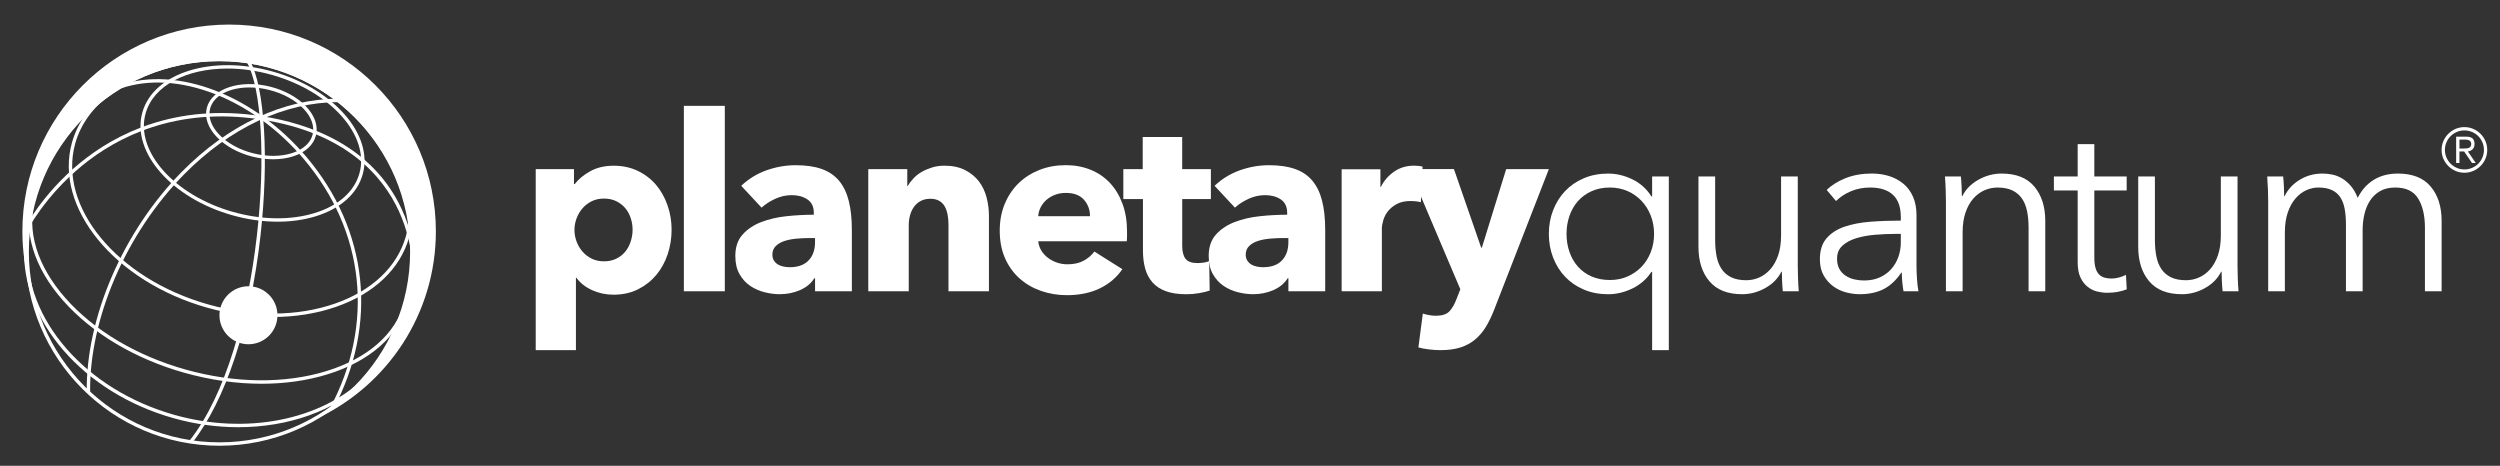 <svg xmlns="http://www.w3.org/2000/svg" xmlns:xlink="http://www.w3.org/1999/xlink" id="Layer_1" x="0px" y="0px" viewBox="0 0 1039.72 193.71" style="enable-background:new 0 0 1039.72 193.71;" xml:space="preserve">
<rect x="0" y="0" width="1039.72" height="193.71" fill="#333333" stroke="none"/>
<style type="text/css">
	.st0{fill:#FFFFFF;}
</style>
<path id="sonne" class="st0" d="M95.29,10.22c-47.48,0-85.98,38.49-85.98,85.98c0,8.28,1.19,16.28,3.38,23.86  c-0.89-4.78-1.38-9.7-1.38-14.74c0-44.1,35.75-79.86,79.86-79.86c44.1,0,79.86,35.75,79.86,79.86c0,29.2-15.68,54.72-39.07,68.65  c29.14-13.76,49.31-43.41,49.31-77.77C181.27,48.71,142.78,10.22,95.29,10.22z"></path>
<g>
	<path class="st0" d="M279.31,95.53c0,3.54-0.54,6.94-1.63,10.2s-2.67,6.14-4.74,8.62c-2.08,2.48-4.61,4.47-7.6,5.97   s-6.39,2.24-10.2,2.24c-3.13,0-6.09-0.63-8.88-1.89c-2.79-1.26-4.96-2.97-6.53-5.15h-0.21v30.09H222.8V70.34h15.91v6.22h0.3   c1.56-2.04,3.72-3.82,6.48-5.35c2.75-1.53,6-2.29,9.74-2.29c3.67,0,7,0.71,10,2.14c2.99,1.43,5.52,3.37,7.6,5.81   c2.07,2.45,3.67,5.29,4.79,8.52C278.74,88.62,279.31,92,279.31,95.53z M263.09,95.53c0-1.63-0.25-3.23-0.77-4.79   c-0.51-1.56-1.26-2.94-2.24-4.13c-0.99-1.19-2.23-2.16-3.72-2.91c-1.5-0.75-3.23-1.12-5.2-1.12c-1.9,0-3.61,0.37-5.1,1.12   c-1.5,0.75-2.77,1.73-3.83,2.96s-1.87,2.62-2.45,4.18c-0.58,1.56-0.87,3.16-0.87,4.79s0.29,3.23,0.87,4.79   c0.58,1.56,1.39,2.96,2.45,4.18c1.05,1.22,2.33,2.21,3.83,2.96c1.49,0.75,3.2,1.12,5.1,1.12c1.97,0,3.71-0.37,5.2-1.12   c1.5-0.75,2.74-1.73,3.72-2.96c0.99-1.22,1.73-2.63,2.24-4.23C262.83,98.78,263.09,97.17,263.09,95.53z"></path>
	<path class="st0" d="M284.41,121.14V44.02h17.03v77.11H284.41z"></path>
	<path class="st0" d="M308.27,77.28c2.99-2.86,6.48-5,10.45-6.43c3.98-1.43,8.04-2.14,12.19-2.14c4.28,0,7.91,0.53,10.86,1.58   c2.96,1.06,5.35,2.69,7.19,4.9c1.84,2.21,3.18,5,4.03,8.36c0.85,3.37,1.28,7.36,1.28,11.98v25.6h-15.3v-5.41h-0.31   c-1.29,2.11-3.25,3.74-5.87,4.9c-2.62,1.16-5.46,1.73-8.52,1.73c-2.04,0-4.15-0.27-6.32-0.82c-2.18-0.54-4.17-1.43-5.97-2.65   c-1.8-1.22-3.28-2.86-4.44-4.9s-1.73-4.55-1.73-7.55c0-3.67,1-6.63,3.01-8.87c2-2.24,4.59-3.98,7.75-5.2   c3.16-1.22,6.68-2.04,10.56-2.45c3.88-0.41,7.65-0.61,11.32-0.61V88.5c0-2.51-0.88-4.37-2.65-5.56c-1.77-1.19-3.94-1.78-6.53-1.78   c-2.38,0-4.68,0.51-6.88,1.53c-2.21,1.02-4.1,2.24-5.66,3.67L308.27,77.28z M338.97,99h-2.14c-1.84,0-3.69,0.09-5.56,0.25   c-1.87,0.17-3.54,0.49-5,0.97c-1.46,0.48-2.67,1.17-3.62,2.09c-0.95,0.92-1.43,2.13-1.43,3.62c0,0.95,0.22,1.77,0.66,2.45   c0.44,0.68,1,1.22,1.68,1.63c0.68,0.41,1.46,0.7,2.35,0.87c0.88,0.17,1.73,0.25,2.55,0.25c3.4,0,6-0.93,7.8-2.8   c1.8-1.87,2.7-4.4,2.7-7.6V99z"></path>
	<path class="st0" d="M394.46,121.14V93.39c0-1.43-0.12-2.79-0.36-4.08c-0.24-1.29-0.63-2.43-1.17-3.42   c-0.54-0.98-1.31-1.77-2.29-2.35c-0.99-0.58-2.23-0.87-3.72-0.87c-1.5,0-2.8,0.29-3.93,0.87c-1.12,0.58-2.06,1.38-2.81,2.4   c-0.75,1.02-1.31,2.19-1.68,3.52c-0.37,1.33-0.56,2.7-0.56,4.13v27.54h-16.83v-50.8h16.22v7.04h0.2c0.61-1.09,1.41-2.16,2.4-3.21   c0.99-1.05,2.14-1.95,3.47-2.7c1.33-0.75,2.77-1.36,4.33-1.84c1.56-0.48,3.23-0.71,5-0.71c3.4,0,6.29,0.61,8.67,1.84   c2.38,1.22,4.3,2.81,5.76,4.74c1.46,1.94,2.51,4.17,3.16,6.68c0.65,2.52,0.97,5.03,0.97,7.55v31.42H394.46z"></path>
	<path class="st0" d="M468.72,96.35c0,0.68,0,1.36,0,2.04c0,0.68-0.04,1.33-0.1,1.94h-36.82c0.14,1.43,0.56,2.72,1.27,3.88   c0.71,1.16,1.63,2.16,2.75,3.01c1.12,0.85,2.38,1.51,3.77,1.99c1.39,0.48,2.84,0.71,4.33,0.71c2.65,0,4.9-0.49,6.73-1.48   c1.84-0.99,3.33-2.26,4.49-3.83l11.63,7.34c-2.38,3.47-5.53,6.14-9.43,8.01c-3.91,1.87-8.45,2.8-13.62,2.8   c-3.81,0-7.41-0.6-10.81-1.79c-3.4-1.19-6.38-2.92-8.92-5.2c-2.55-2.28-4.56-5.08-6.02-8.42c-1.46-3.33-2.19-7.14-2.19-11.42   c0-4.15,0.71-7.91,2.14-11.27c1.43-3.37,3.37-6.22,5.81-8.57c2.45-2.35,5.34-4.16,8.67-5.46c3.33-1.29,6.94-1.94,10.81-1.94   c3.74,0,7.17,0.63,10.3,1.89c3.13,1.26,5.81,3.08,8.06,5.46c2.24,2.38,3.99,5.27,5.25,8.67C468.09,88.12,468.72,92,468.72,96.35z    M453.32,89.92c0-2.65-0.83-4.93-2.5-6.83c-1.67-1.9-4.17-2.86-7.5-2.86c-1.63,0-3.13,0.25-4.49,0.76   c-1.36,0.51-2.55,1.21-3.57,2.09c-1.02,0.88-1.84,1.92-2.45,3.11c-0.61,1.19-0.95,2.43-1.02,3.72H453.32z"></path>
	<path class="st0" d="M491.67,82.78v19.46c0,2.39,0.46,4.18,1.38,5.38s2.57,1.79,4.95,1.79c0.82,0,1.68-0.07,2.6-0.2   c0.92-0.13,1.68-0.34,2.29-0.61l0.2,12.24c-1.16,0.41-2.62,0.77-4.39,1.07c-1.77,0.31-3.54,0.46-5.3,0.46   c-3.4,0-6.26-0.43-8.57-1.28c-2.31-0.85-4.17-2.08-5.56-3.68c-1.39-1.6-2.4-3.51-3.01-5.73c-0.61-2.22-0.92-4.69-0.92-7.41V82.78   h-8.16V70.34h8.06V56.98h16.42v13.36h11.93v12.44H491.67z"></path>
	<path class="st0" d="M505.13,77.28c2.99-2.86,6.48-5,10.45-6.43c3.98-1.43,8.04-2.14,12.19-2.14c4.28,0,7.91,0.53,10.86,1.58   c2.96,1.06,5.36,2.69,7.19,4.9c1.84,2.21,3.18,5,4.03,8.36c0.85,3.37,1.28,7.36,1.28,11.98v25.6h-15.3v-5.41h-0.31   c-1.29,2.11-3.25,3.74-5.86,4.9c-2.62,1.16-5.46,1.73-8.52,1.73c-2.04,0-4.15-0.27-6.32-0.82c-2.18-0.54-4.17-1.43-5.97-2.65   c-1.8-1.22-3.28-2.86-4.44-4.9s-1.73-4.55-1.73-7.55c0-3.67,1-6.63,3.01-8.87c2-2.24,4.59-3.98,7.75-5.2   c3.16-1.22,6.68-2.04,10.56-2.45c3.88-0.41,7.65-0.61,11.32-0.61V88.5c0-2.51-0.88-4.37-2.65-5.56c-1.77-1.19-3.94-1.78-6.53-1.78   c-2.38,0-4.68,0.51-6.88,1.53c-2.21,1.02-4.1,2.24-5.66,3.67L505.13,77.28z M535.83,99h-2.14c-1.84,0-3.69,0.09-5.56,0.25   c-1.87,0.17-3.54,0.49-5,0.97c-1.46,0.48-2.67,1.17-3.62,2.09c-0.95,0.92-1.43,2.13-1.43,3.62c0,0.95,0.22,1.77,0.66,2.45   c0.44,0.68,1,1.22,1.68,1.63c0.68,0.41,1.46,0.7,2.35,0.87c0.88,0.17,1.73,0.25,2.55,0.25c3.4,0,6-0.93,7.8-2.8   c1.8-1.87,2.7-4.4,2.7-7.6V99z"></path>
	<path class="st0" d="M590.91,84.11c-0.75-0.2-1.48-0.34-2.19-0.41c-0.71-0.07-1.41-0.1-2.09-0.1c-2.24,0-4.13,0.41-5.66,1.22   c-1.53,0.81-2.75,1.8-3.67,2.95c-0.92,1.15-1.58,2.41-1.99,3.76c-0.41,1.36-0.61,2.54-0.61,3.56v26.04h-16.73V70.4h16.12v7.34h0.2   c1.29-2.6,3.13-4.72,5.51-6.37c2.38-1.64,5.13-2.47,8.26-2.47c0.68,0,1.34,0.04,1.99,0.1c0.65,0.07,1.17,0.17,1.58,0.31   L590.91,84.11z"></path>
	<path class="st0" d="M621.41,128.79c-1.02,2.65-2.16,5.01-3.42,7.09c-1.26,2.07-2.75,3.84-4.49,5.3c-1.73,1.46-3.77,2.57-6.12,3.32   c-2.35,0.75-5.12,1.12-8.31,1.12c-1.56,0-3.18-0.1-4.84-0.31c-1.67-0.2-3.11-0.48-4.34-0.82l1.84-14.08   c0.82,0.27,1.72,0.49,2.7,0.66c0.99,0.17,1.89,0.25,2.7,0.25c2.58,0,4.45-0.6,5.61-1.79c1.15-1.19,2.14-2.87,2.96-5.05l1.63-4.18   l-21.22-49.98h18.56L616,102.98h0.3l10.1-32.64h17.75L621.41,128.79z"></path>
	<path class="st0" d="M686.79,113.08c-1.97,2.99-4.61,5.29-7.9,6.89c-3.3,1.6-6.65,2.4-10.05,2.4c-3.74,0-7.12-0.65-10.15-1.94   c-3.03-1.29-5.61-3.06-7.75-5.3c-2.14-2.24-3.81-4.9-5-7.96c-1.19-3.06-1.79-6.36-1.79-9.89c0-3.53,0.59-6.83,1.79-9.89   c1.19-3.06,2.86-5.71,5-7.96c2.14-2.24,4.72-4.01,7.75-5.3c3.02-1.29,6.41-1.94,10.15-1.94c3.4,0,6.75,0.8,10.05,2.4   c3.3,1.6,5.93,3.96,7.9,7.09h0.31V73.4h6.94v72.22h-6.94v-32.54H686.79z M651.5,97.27c0,2.65,0.41,5.15,1.22,7.5   c0.81,2.35,1.99,4.39,3.52,6.12c1.53,1.73,3.42,3.09,5.66,4.08c2.24,0.99,4.79,1.48,7.65,1.48c2.65,0,5.1-0.49,7.34-1.48   c2.24-0.99,4.18-2.33,5.81-4.03c1.63-1.7,2.91-3.72,3.83-6.07c0.92-2.35,1.38-4.88,1.38-7.6c0-2.72-0.46-5.25-1.38-7.6   c-0.92-2.35-2.19-4.39-3.83-6.12c-1.63-1.73-3.57-3.09-5.81-4.08c-2.24-0.98-4.69-1.48-7.34-1.48c-2.86,0-5.41,0.51-7.65,1.53   s-4.13,2.4-5.66,4.13c-1.53,1.73-2.7,3.77-3.52,6.12C651.91,92.12,651.5,94.62,651.5,97.27z"></path>
	<path class="st0" d="M741.46,121.14c-0.14-1.29-0.24-2.72-0.31-4.28c-0.07-1.56-0.1-2.86-0.1-3.88h-0.2   c-1.36,2.79-3.57,5.05-6.63,6.78c-3.06,1.73-6.29,2.6-9.69,2.6c-6.05,0-10.59-1.8-13.62-5.41c-3.03-3.6-4.54-8.36-4.54-14.28V73.4   h6.94v26.42c0,2.52,0.21,4.79,0.61,6.83c0.41,2.04,1.1,3.79,2.09,5.25c0.98,1.46,2.31,2.6,3.98,3.42c1.67,0.82,3.76,1.22,6.27,1.22   c1.84,0,3.62-0.37,5.35-1.12c1.73-0.75,3.28-1.89,4.64-3.42c1.36-1.53,2.45-3.47,3.26-5.81s1.22-5.12,1.22-8.31V73.4h6.94v37.23   c0,1.29,0.03,2.96,0.1,5c0.07,2.04,0.17,3.88,0.31,5.51H741.46z"></path>
	<path class="st0" d="M790.52,90.24c0-4.12-1.09-7.19-3.26-9.21c-2.18-2.02-5.34-3.04-9.49-3.04c-2.86,0-5.51,0.51-7.96,1.53   c-2.45,1.02-4.52,2.38-6.22,4.08l-3.88-4.59c1.97-1.97,4.57-3.6,7.8-4.9c3.23-1.29,6.89-1.94,10.97-1.94c2.58,0,5,0.36,7.24,1.07   c2.24,0.71,4.22,1.79,5.92,3.21c1.7,1.43,3.03,3.23,3.98,5.41c0.95,2.18,1.43,4.73,1.43,7.65v20.91c0,1.84,0.07,3.74,0.21,5.71   c0.13,1.97,0.34,3.64,0.61,5h-6.22c-0.2-1.16-0.37-2.41-0.51-3.77c-0.14-1.36-0.2-2.69-0.2-3.98h-0.21   c-2.18,3.2-4.64,5.49-7.39,6.88s-6.07,2.09-9.95,2.09c-1.84,0-3.72-0.26-5.66-0.77c-1.94-0.51-3.71-1.35-5.3-2.51   s-2.92-2.66-3.98-4.5c-1.06-1.84-1.58-4.09-1.58-6.75c0-3.69,0.93-6.6,2.8-8.75c1.87-2.15,4.37-3.75,7.5-4.81   c3.13-1.06,6.71-1.74,10.76-2.05c4.04-0.31,8.24-0.46,12.6-0.46V90.24z M788.49,97.27c-2.86,0-5.73,0.12-8.62,0.36   c-2.89,0.24-5.51,0.71-7.86,1.43s-4.27,1.75-5.76,3.11c-1.5,1.36-2.24,3.16-2.24,5.41c0,1.7,0.32,3.13,0.97,4.28   c0.64,1.16,1.51,2.09,2.6,2.8c1.09,0.71,2.29,1.22,3.62,1.53c1.32,0.31,2.67,0.46,4.03,0.46c2.45,0,4.62-0.42,6.53-1.28   c1.9-0.85,3.5-2,4.79-3.47c1.29-1.46,2.28-3.14,2.96-5.05c0.68-1.9,1.02-3.91,1.02-6.02v-3.57H788.49z"></path>
	<path class="st0" d="M815.51,73.4c0.13,1.29,0.24,2.72,0.3,4.28c0.07,1.57,0.1,2.86,0.1,3.88h0.21c1.36-2.79,3.57-5.05,6.63-6.78   c3.06-1.73,6.29-2.6,9.69-2.6c6.05,0,10.59,1.8,13.62,5.41c3.02,3.61,4.54,8.36,4.54,14.28v29.27h-6.94V94.72   c0-2.52-0.2-4.79-0.61-6.83s-1.11-3.79-2.09-5.25c-0.99-1.46-2.31-2.6-3.98-3.42c-1.67-0.82-3.76-1.22-6.27-1.22   c-1.84,0-3.62,0.37-5.36,1.12c-1.73,0.75-3.28,1.89-4.64,3.42c-1.36,1.53-2.45,3.47-3.26,5.81s-1.22,5.12-1.22,8.31v24.48h-6.94   V83.91c0-1.29-0.04-2.96-0.1-5c-0.07-2.04-0.17-3.88-0.31-5.51H815.51z"></path>
	<path class="st0" d="M884.47,79.21H871v27.85c0,1.77,0.17,3.23,0.51,4.39c0.34,1.16,0.83,2.06,1.48,2.7   c0.65,0.65,1.41,1.09,2.3,1.33c0.88,0.24,1.84,0.36,2.86,0.36c0.95,0,1.95-0.13,3.01-0.41c1.05-0.27,2.06-0.65,3.01-1.12l0.31,6.02   c-1.22,0.48-2.5,0.83-3.83,1.07c-1.33,0.24-2.77,0.36-4.33,0.36c-1.29,0-2.65-0.17-4.08-0.51c-1.43-0.34-2.75-0.98-3.98-1.94   c-1.22-0.95-2.23-2.24-3.01-3.88c-0.78-1.63-1.17-3.77-1.17-6.43V79.21h-9.89V73.4h9.89V59.94H871V73.4h13.46V79.21z"></path>
	<path class="st0" d="M924.35,121.14c-0.14-1.29-0.24-2.72-0.31-4.28c-0.07-1.56-0.1-2.86-0.1-3.88h-0.2   c-1.36,2.79-3.57,5.05-6.63,6.78c-3.06,1.73-6.29,2.6-9.69,2.6c-6.05,0-10.59-1.8-13.62-5.41c-3.03-3.6-4.54-8.36-4.54-14.28V73.4   h6.94v26.42c0,2.52,0.21,4.79,0.61,6.83c0.41,2.04,1.1,3.79,2.09,5.25c0.98,1.46,2.31,2.6,3.98,3.42c1.67,0.82,3.76,1.22,6.27,1.22   c1.84,0,3.62-0.37,5.35-1.12c1.73-0.75,3.28-1.89,4.64-3.42c1.36-1.53,2.45-3.47,3.26-5.81s1.22-5.12,1.22-8.31V73.4h6.94v37.23   c0,1.29,0.03,2.96,0.1,5c0.07,2.04,0.17,3.88,0.31,5.51H924.35z"></path>
	<path class="st0" d="M956.42,74.78c2.82-1.73,5.97-2.6,9.44-2.6c1.29,0,2.63,0.14,4.03,0.41c1.39,0.27,2.75,0.8,4.08,1.58   c1.33,0.78,2.55,1.82,3.67,3.11c1.12,1.29,2.09,2.96,2.91,5c1.63-3.26,3.86-5.76,6.68-7.5c2.82-1.73,6.17-2.6,10.05-2.6   c6.05,0,10.59,1.8,13.62,5.41c3.03,3.61,4.54,8.36,4.54,14.28v29.27h-6.94V94.72c0-5.03-0.94-9.08-2.81-12.14s-5.05-4.59-9.54-4.59   c-2.52,0-4.64,0.51-6.38,1.53c-1.73,1.02-3.13,2.36-4.18,4.03c-1.05,1.67-1.82,3.55-2.29,5.66c-0.48,2.11-0.71,4.28-0.71,6.53v25.4   h-6.94V93.29c0-2.31-0.17-4.42-0.51-6.32c-0.34-1.9-0.94-3.52-1.79-4.85c-0.85-1.33-2.02-2.35-3.52-3.06   c-1.5-0.71-3.4-1.07-5.71-1.07c-1.63,0-3.28,0.37-4.95,1.12c-1.67,0.75-3.16,1.89-4.49,3.42c-1.33,1.53-2.4,3.47-3.21,5.81   c-0.81,2.35-1.22,5.12-1.22,8.31v24.48h-6.94V83.91c0-1.29-0.04-2.96-0.1-5c-0.07-2.04-0.17-3.88-0.3-5.51h6.63   c0.13,1.29,0.24,2.72,0.31,4.28c0.07,1.57,0.1,2.86,0.1,3.88h0.2C951.51,78.77,953.6,76.51,956.42,74.78z"></path>
</g>
<circle id="mond" class="st0" cx="103.33" cy="131.11" r="12.06"></circle>
<g>
	<path class="st0" d="M91.28,185.38c-44.5,0-80.7-36.2-80.7-80.7s36.2-80.7,80.7-80.7s80.7,36.2,80.7,80.7   S135.78,185.38,91.28,185.38z M91.28,25.4C47.57,25.4,12,60.97,12,104.68s35.56,79.28,79.28,79.28s79.28-35.56,79.28-79.28   S135,25.4,91.28,25.4z"></path>
	<path class="st0" d="M113.62,66.24c-2.78,0-5.69-0.36-8.58-1.09c-6.01-1.51-11.29-4.41-14.88-8.17c-3.67-3.85-5.15-8.14-4.16-12.09   c2.02-8.02,13.84-11.99,26.36-8.85c6.01,1.51,11.29,4.41,14.88,8.17c3.67,3.85,5.15,8.14,4.16,12.09s-4.32,7.03-9.38,8.69   C119.46,65.82,116.61,66.24,113.62,66.24z M103.76,36.37c-8.29,0-15,3.35-16.39,8.87c-0.87,3.46,0.48,7.28,3.81,10.76   c3.41,3.57,8.45,6.33,14.2,7.77c5.75,1.45,11.5,1.4,16.19-0.14c4.58-1.5,7.57-4.22,8.44-7.68l0,0c0.87-3.46-0.48-7.28-3.81-10.76   c-3.41-3.57-8.45-6.33-14.2-7.77C109.18,36.7,106.39,36.37,103.76,36.37z"></path>
	<path class="st0" d="M115.47,92.2c-6.11,0-12.5-0.89-18.85-2.68c-25.26-7.1-42.05-26.28-37.42-42.76   c4.63-16.48,28.95-24.1,54.22-17c25.26,7.1,42.05,26.28,37.42,42.76c-2.26,8.04-9.18,14.22-19.5,17.42   C126.45,91.45,121.08,92.2,115.47,92.2z M94.58,28.51c-16.93,0-30.74,6.97-34.02,18.64C56.14,62.87,72.49,81.27,97,88.16   c11.93,3.35,23.97,3.5,33.92,0.42c9.84-3.04,16.43-8.89,18.55-16.44c4.42-15.72-11.93-34.12-36.44-41.01   C106.71,29.35,100.45,28.51,94.58,28.51z"></path>
	<path class="st0" d="M113.44,131.83c-8.86,0-18.05-1.28-27.17-3.84c-38.66-10.87-63.92-41.71-56.32-68.76   c2.35-8.35,7.71-15.73,15.5-21.36l0.83,1.15c-7.53,5.44-12.71,12.56-14.97,20.59c-7.39,26.3,17.43,56.36,55.34,67.01   c18.4,5.17,37.1,5.05,52.65-0.36c15.46-5.37,25.93-15.32,29.5-28.01c0.68-2.41,1.1-4.9,1.24-7.41l1.42,0.08   c-0.15,2.61-0.59,5.21-1.29,7.72c-3.7,13.15-14.49,23.44-30.4,28.97C131.67,130.42,122.74,131.83,113.44,131.83z"></path>
	<path class="st0" d="M108.82,159.6c-10.43,0-21.29-1.52-32.05-4.54c-20.65-5.8-38.63-16.52-50.63-30.16   C14.02,111.13,9.47,96.04,13.3,82.41l1.36,0.38c-3.7,13.15,0.75,27.77,12.53,41.16c11.83,13.44,29.57,24,49.95,29.73   c20.42,5.74,41.21,5.98,58.52,0.68c17.28-5.29,28.84-15.43,32.53-28.56l1.36,0.38c-3.83,13.61-15.71,24.1-33.48,29.54   C127.66,158.31,118.42,159.6,108.82,159.6z"></path>
	<path class="st0" d="M99.11,177.67c-8.85,0-17.96-1.23-26.93-3.75c-37.61-10.57-63.72-40.67-62.09-71.58l1.42,0.07   c-1.6,30.25,24.08,59.74,61.06,70.14c29.58,8.32,60.52,2.35,78.81-15.21l0.98,1.02C139.28,170.92,119.89,177.67,99.11,177.67z"></path>
	<path class="st0" d="M173.17,118.01l-1.41-0.13c0.01-0.14,1.23-14.62-5.92-30.18c-6.6-14.33-21.88-32.55-57.25-37.99   c-35.45-5.45-60,7.38-74.35,19.1C18.68,81.51,11.43,95.66,11.36,95.8l-1.26-0.64c0.07-0.14,7.46-14.56,23.25-27.45   c14.57-11.9,39.49-24.93,75.46-19.4c19.88,3.06,46.14,12.28,58.34,38.86C174.45,103.06,173.19,117.86,173.17,118.01z"></path>
	<path class="st0" d="M36.07,163.23c-0.44-30.93,15.06-66.94,39.51-91.74c19.34-19.62,42.46-30.43,65.1-30.43v1.42   c-22.25,0-45.01,10.66-64.09,30.01c-24.19,24.54-39.54,60.16-39.1,90.73L36.07,163.23z"></path>
	<path class="st0" d="M79.87,184.22l-1.11-0.88c30.69-38.6,36.11-135.75,23.95-157.39l1.24-0.69c6.16,10.97,7.96,40.89,4.39,72.76   C104.15,135.32,93.77,166.74,79.87,184.22z"></path>
	<path class="st0" d="M138.48,170.42l-1.25-0.67c18.65-34.84,14.57-73.59-10.93-103.65c-21.37-25.21-52.58-37.28-75.92-29.37   l-0.46-1.34c23.86-8.1,55.71,4.15,77.45,29.79C153.27,95.71,157.42,135.05,138.48,170.42z"></path>
</g>
<g>
	<path class="st0" d="M1015.43,62.35c0-1.31,0.25-2.54,0.75-3.69s1.18-2.15,2.04-3.01c0.86-0.86,1.86-1.54,3.01-2.04   c1.15-0.5,2.38-0.75,3.69-0.75c1.31,0,2.54,0.25,3.69,0.75c1.15,0.5,2.15,1.18,3.01,2.04c0.86,0.86,1.54,1.86,2.04,3.01   s0.75,2.38,0.75,3.69c0,1.31-0.25,2.54-0.75,3.69s-1.18,2.15-2.04,3.01c-0.86,0.86-1.86,1.54-3.01,2.04   c-1.15,0.5-2.38,0.75-3.69,0.75c-1.31,0-2.54-0.25-3.69-0.75c-1.15-0.5-2.15-1.18-3.01-2.04c-0.86-0.86-1.54-1.86-2.04-3.01   S1015.43,63.66,1015.43,62.35z M1016.81,62.35c0,1.12,0.21,2.18,0.64,3.16s1,1.85,1.74,2.58c0.73,0.73,1.59,1.31,2.58,1.73   c0.99,0.43,2.04,0.64,3.16,0.64c1.12,0,2.18-0.21,3.16-0.64c0.99-0.42,1.85-1,2.58-1.73c0.73-0.73,1.31-1.59,1.73-2.58   c0.42-0.99,0.64-2.04,0.64-3.16s-0.21-2.18-0.64-3.16c-0.43-0.99-1-1.85-1.73-2.58c-0.73-0.73-1.59-1.31-2.58-1.73   c-0.99-0.42-2.04-0.64-3.16-0.64c-1.12,0-2.18,0.21-3.16,0.64c-0.99,0.43-1.85,1-2.58,1.73c-0.73,0.73-1.31,1.59-1.74,2.58   C1017.02,60.17,1016.81,61.22,1016.81,62.35z M1022.86,67.78h-1.38V56.84h4.21c1.24,0,2.13,0.26,2.65,0.78   c0.53,0.52,0.79,1.27,0.79,2.26c0,0.51-0.07,0.94-0.22,1.3c-0.14,0.36-0.34,0.66-0.6,0.91s-0.55,0.44-0.88,0.59   c-0.33,0.15-0.68,0.25-1.06,0.32l3.27,4.8h-1.56l-3.27-4.8h-1.96V67.78z M1022.86,61.76h1.76c0.37,0,0.75-0.01,1.12-0.04   c0.37-0.03,0.71-0.1,1.01-0.23c0.3-0.13,0.54-0.31,0.73-0.56c0.19-0.25,0.28-0.6,0.28-1.06c0-0.36-0.07-0.65-0.22-0.88   c-0.14-0.23-0.33-0.41-0.56-0.55c-0.23-0.14-0.49-0.23-0.79-0.29c-0.3-0.06-0.59-0.09-0.88-0.09h-2.45V61.76z"></path>
</g>
</svg>